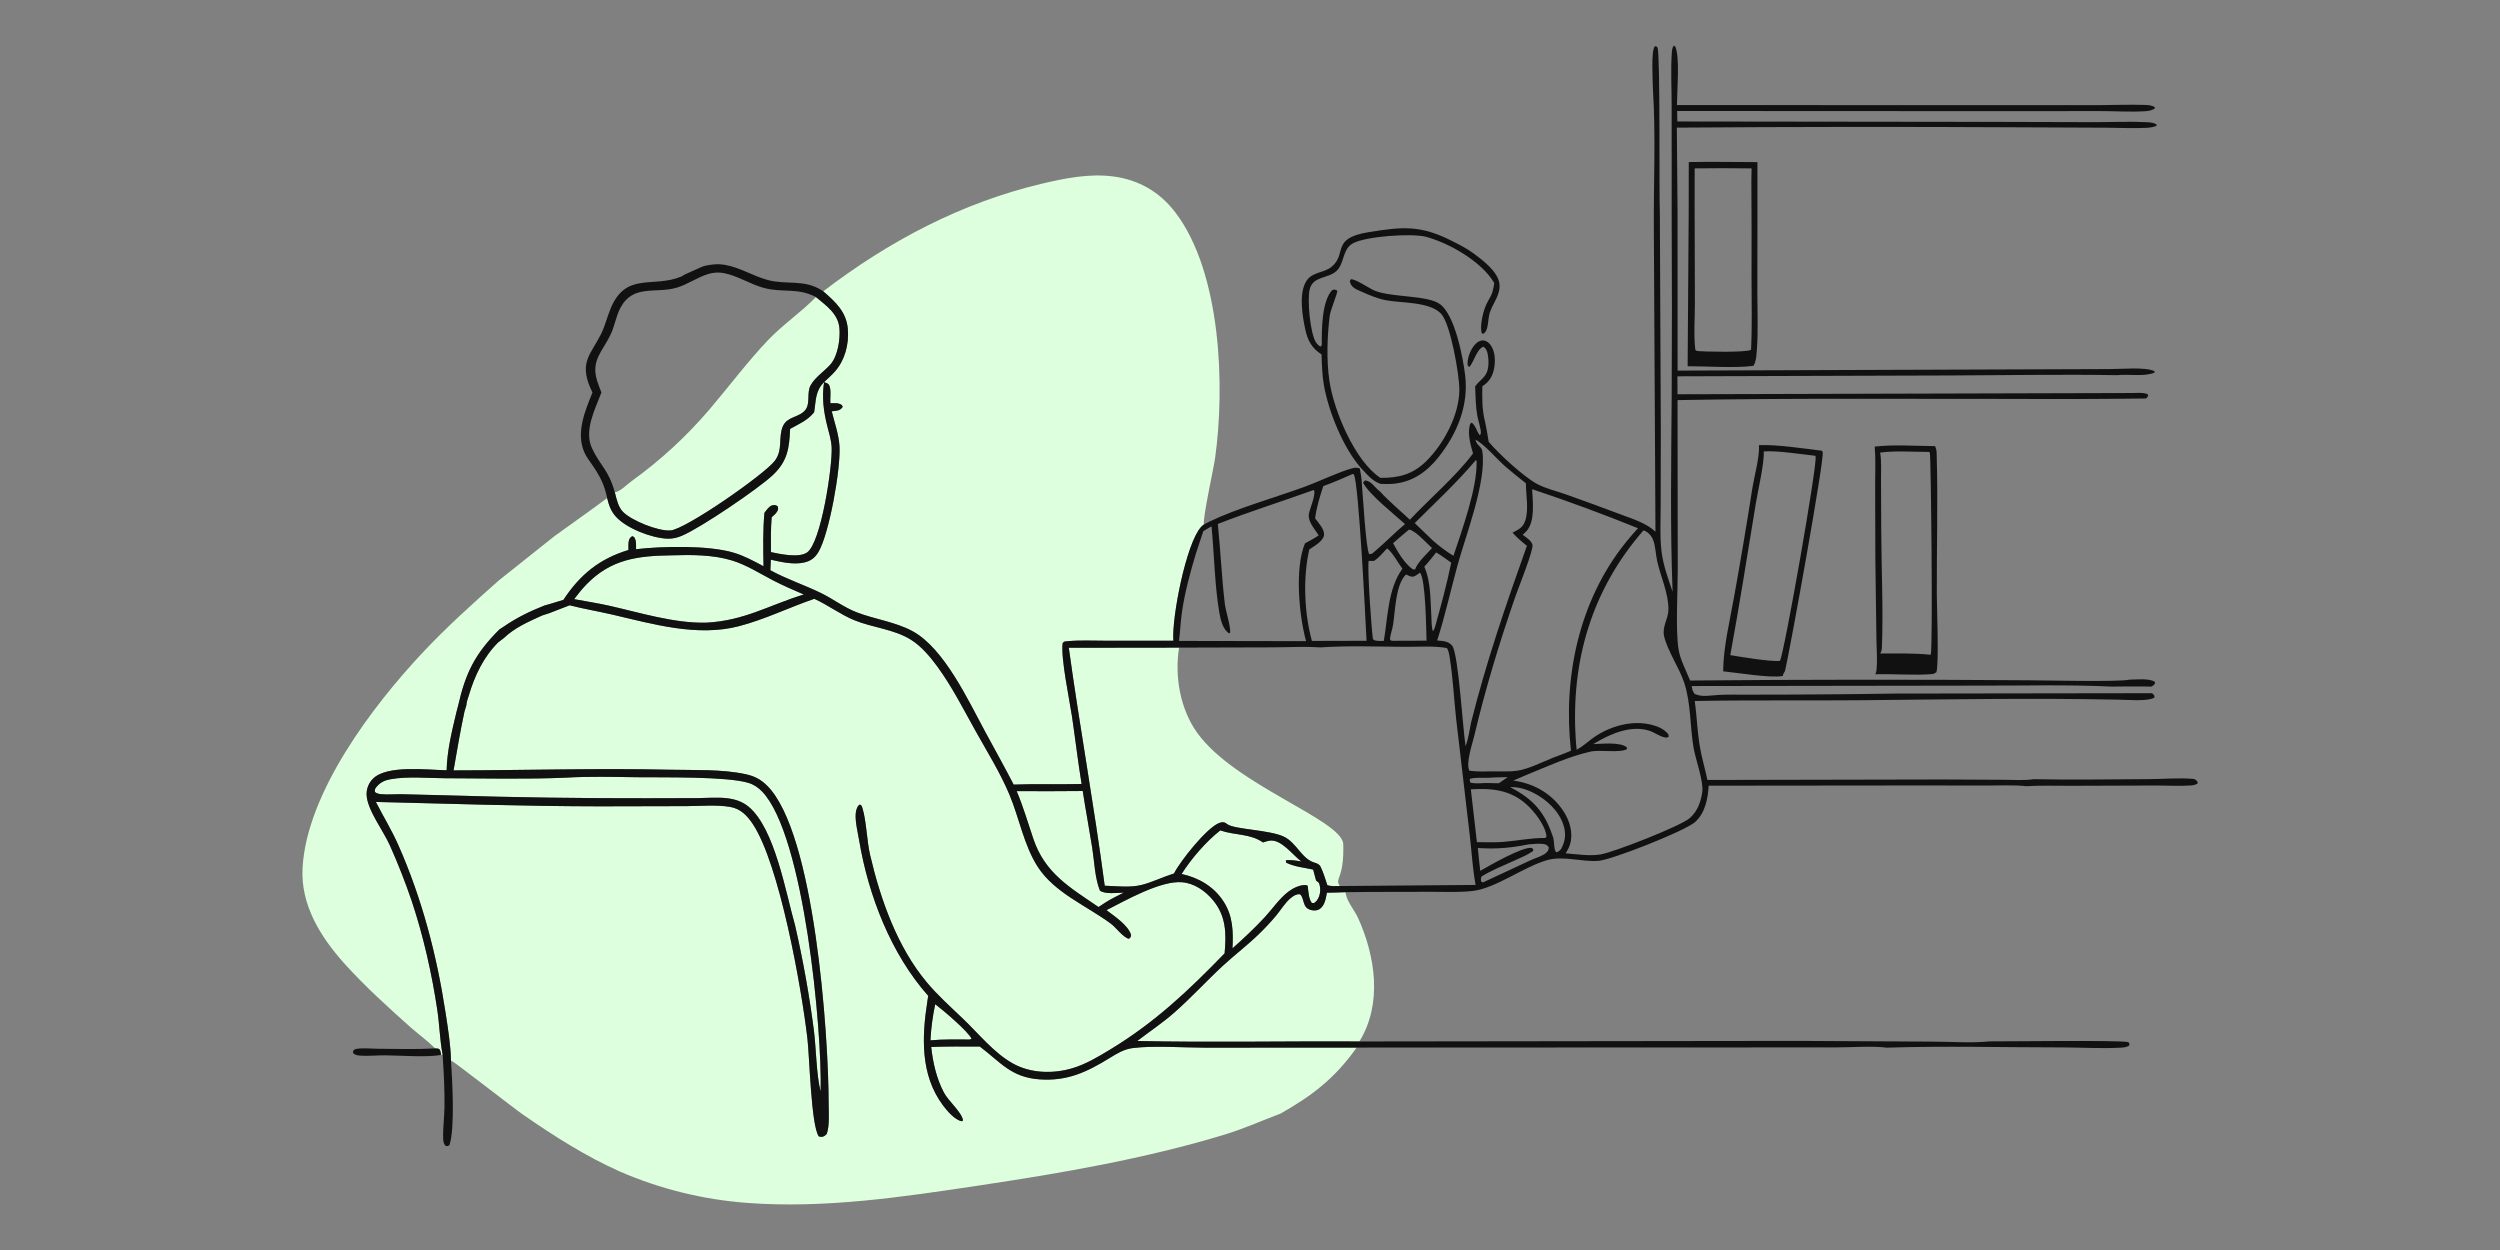<?xml version="1.0" encoding="UTF-8" standalone="no"?>
<!DOCTYPE svg PUBLIC "-//W3C//DTD SVG 1.1//EN" "http://www.w3.org/Graphics/SVG/1.1/DTD/svg11.dtd">
<svg width="100%" height="100%" viewBox="0 0 960 480" version="1.1" xmlns="http://www.w3.org/2000/svg" xmlns:xlink="http://www.w3.org/1999/xlink" xml:space="preserve" xmlns:serif="http://www.serif.com/" style="fill-rule:evenodd;clip-rule:evenodd;stroke-linejoin:round;stroke-miterlimit:2;">
    <rect x="0" y="0" width="960" height="480" fill="#808080" stroke="none"/>
    <g transform="matrix(0.383,0,0,0.383,86.963,-55.82)">
        <path d="M599.171,528.853C602.884,525.373 606.805,521.887 610.162,518.067C620.176,506.672 624.186,490.795 623.011,475.859C621.653,458.593 610.697,448.451 598.327,437.82C664.114,387.492 737.045,348.942 817.951,329.809C840.797,324.406 865.207,319.602 888.751,322.613C914.65,325.925 935.753,338.196 951.485,358.89C997.37,419.246 1001.3,533.341 991.152,605.428C989.791,615.101 978.618,665.658 980.002,671.593C978.988,672.344 978.011,673.141 977.159,674.078C962.179,690.528 947.667,764.775 949.379,788.132L881.135,788.139C868.843,788.148 856.004,787.483 843.784,788.583C841.769,788.765 839.838,788.59 838.494,790.175L839.754,790.307L838.397,790.425C836.312,805.452 845.264,847.376 847.799,864.502C851.114,886.906 853.713,909.433 857.374,931.782C834.671,932.359 811.973,931.491 789.259,932.391C779.972,914.484 770.2,896.897 760.586,879.17C743.761,848.146 719.516,795.564 687.669,778.458C670.37,769.166 649.931,766.656 631.691,759.587C619.056,754.691 608.25,746.271 596.114,740.354C579.365,732.189 561.768,726.45 545.328,717.492L545.782,706.886C556.145,709.274 568.62,712.102 579.2,709.708C585.749,708.225 590.02,705.032 593.46,699.284C604.279,681.204 615.991,615.81 614.618,593.05C613.913,581.354 609.659,569.505 606.833,558.137C608.374,557.971 609.912,557.776 611.446,557.553C614.584,557.071 615.958,556.281 617.85,553.722L617.009,551.87C613.404,549.413 609.718,549.952 605.545,550.069C604.953,544.679 606.601,537.015 604.346,532.119C603.348,529.95 601.246,529.69 599.171,528.853ZM277.974,773.996L273.596,776.881C249.013,801.391 239.65,820.597 232.109,853.936L230.721,859.15C226.209,877.99 221.104,898.602 220.74,918.035C201.413,917.653 161.059,912.542 147.056,926.336C142.653,930.619 140.27,936.577 140.504,942.715C141.129,957.834 157.52,978.933 163.887,993.452C172.013,1011.64 179.3,1030.2 185.724,1049.06C197.486,1084.37 205.921,1121.83 211.441,1158.67C213.621,1173.22 213.94,1188.82 216.721,1203.11L215.146,1203.35C214.899,1201.45 214.805,1199.68 213.688,1198.05C212.809,1196.77 210.781,1197.03 209.317,1196.88C201.7,1189.31 192.552,1182.81 184.507,1175.64C161.945,1155.53 138.889,1134.71 118.659,1112.25C94.447,1085.37 74.133,1053.19 76.302,1015.6C80.641,940.402 146.53,853.529 196.394,800.382C220.615,774.566 246.548,751.217 272.987,727.749L328.944,683.234C346.516,670.518 364.29,658.067 381.682,645.111C383.503,652.431 385.338,658.053 390.455,663.748C401.067,675.561 426.333,685.236 442.027,685.808C447.282,686 451.898,684.9 456.711,682.853C475.919,674.681 532.637,636.111 547.391,622.416C562.485,608.405 564.253,595.403 565.125,575.744C574.334,570.597 582.326,567.476 589.168,559.137C591.142,547.442 590.117,537.931 599.171,528.853C596.857,543.908 598.683,558.44 602.432,573.106C604.193,579.995 606.371,586.939 606.759,594.073C607.767,612.635 596.191,690.46 581.954,699.773C573.516,705.292 555.401,701.276 545.912,699.327C545.861,687.643 545.638,675.961 546.628,664.308C549.435,661.806 552.106,659.915 553.122,656.138L552.69,653.358C550.448,651.967 549.594,651.814 546.972,652.502C543.94,653.297 541.232,657.56 539.362,659.922C537.769,677.737 538.157,695.608 538.468,713.472C528.783,708.309 519.202,703.054 508.63,699.895C483.187,692.292 437.029,693.34 410.624,696.379C410.643,692.285 411.136,687.903 408.797,684.338L406.95,683.25C404.932,684.523 404.034,685.498 403.433,687.896C402.747,690.638 403.092,694.34 403.033,697.181C373.986,705.953 354.428,721.927 337.8,747.192L323.786,751.447L323.786,751.427L318.763,752.875C304.246,758.554 290.872,765.13 277.974,773.996C277.978,773.012 277.984,772.026 277.992,771.04L277.986,771.061L277.975,771.023L277.974,773.996ZM323.53,760.573L323.53,760.563L344.006,752.621C358.304,756.24 373,758.713 387.386,762.062C428.12,771.545 472.177,784.427 513.931,773.53C539.812,766.775 564.088,754.782 589.339,746.121C603.136,752.305 615.268,761.694 629.317,767.493C647.78,775.114 669.081,776.422 686.226,787.129C696.615,793.616 705.302,803.938 712.494,813.712C727.468,834.065 739.141,857.325 751.481,879.357C762.951,899.836 775.677,920.358 784.827,941.984C794.829,965.623 799.423,993.045 813.325,1014.7C830.191,1040.97 862.483,1053.78 886.792,1071.9C891.675,1075.53 899.199,1085.76 904.67,1086.98C906.687,1085.53 906.533,1085.6 907,1083.14C903.951,1073.24 890.344,1064.43 882.316,1058.27C901.443,1048.53 936.856,1028.35 958.324,1030.3C970.655,1031.43 981.527,1039.1 989.237,1048.42C1002.37,1064.31 1002.57,1082.15 1000.73,1101.62C964.457,1139.02 930.974,1170.73 886.302,1197.84C874.003,1205.3 861.579,1212.83 847.665,1216.9C828.344,1222.55 806.131,1221.91 788.291,1211.91C769.567,1201.41 754.394,1182.46 738.905,1167.59C726.342,1155.54 713.263,1143.92 702.075,1130.53C672.474,1095.11 655.727,1047.48 645.359,1003.12C641.929,988.452 641.64,968.445 637.517,955.586C636.915,953.711 636.739,953.306 635.07,952.37C634.791,952.543 634.485,952.679 634.232,952.89C631.979,954.769 631.07,958.872 630.874,961.687C630.305,969.838 633.003,980.435 634.378,988.591C643.629,1043.46 666.256,1102.25 703.571,1144.17C703.343,1145.98 703.041,1147.77 702.759,1149.57C697.197,1185.06 695.542,1223.25 718.263,1253.82C722.38,1259.36 730.351,1268.86 737.495,1269.94L738.402,1269.02C737.603,1261.24 723.924,1249.88 719.351,1241.22C711.842,1227 708.334,1211.31 706.571,1195.45C722.818,1194.78 739.092,1194.99 755.35,1195.03C776.255,1210.83 786.618,1225.89 815.191,1227.92C842.763,1229.88 862.318,1220.8 885.16,1206.71C892.611,1202.12 899.742,1197.68 908.581,1196.55C929.19,1193.89 959.198,1196.13 981.025,1196.14L1133.14,1196.05C1111.47,1226.66 1089.16,1243.88 1056.93,1262.19C1037.84,1269.42 1019.71,1277.57 1000.09,1283.51C920.341,1307.66 837.069,1321.95 754.764,1334.3C677.945,1345.82 599.771,1357.69 521.877,1351.77C478.034,1348.5 435.045,1337.92 394.693,1320.46C360.39,1305.23 328.279,1284.7 297.475,1263.39C287.991,1256.83 228.374,1210.32 226.128,1209.59C225.794,1209.48 225.453,1209.39 225.116,1209.29C224.782,1193.38 222.117,1177.16 219.718,1161.45C210.849,1103.33 196.066,1046.63 172.198,992.784C165.691,978.103 157.106,964.096 149.801,949.774C224.504,951.62 299.462,954.099 374.177,954.183L460.893,953.979C475.018,953.94 491.2,952.38 505.043,954.768C515.325,956.541 521.924,963.309 527.501,971.615C554.513,1011.84 576.537,1136.15 582.466,1186.97C584.576,1205.06 586.159,1273.9 593.797,1284.99C594.666,1285.31 595.078,1285.52 596.08,1285.57C598.691,1285.7 600.119,1284.34 601.835,1282.67C604.843,1274.33 603.756,1260.75 603.744,1251.71C603.655,1182.68 589.626,980.236 541.959,933.37C535.47,926.99 529.229,923.834 520.39,921.932C496.681,916.827 469.452,918.039 445.234,917.485C372.755,915.828 300.182,918.067 227.68,918.138C231.169,898.403 234.381,878.734 238.627,859.139L240.508,852.929C240.598,849.673 242.177,845.731 243.11,842.587C248.885,823.109 257.916,804.161 272.487,789.738C272.49,789.746 272.492,789.755 272.495,789.763L272.496,789.76L278.012,785.542L278.012,785.531C289.07,774.973 302.703,769.108 316.427,762.864L316.478,762.861L316.495,762.829L323.53,760.573ZM710.581,1152.57C718.344,1158.39 743.573,1179.73 747.068,1187.24L745.25,1187.97C732.131,1187.91 718.88,1187.62 705.806,1188.79C706.444,1176.61 708.041,1164.5 710.581,1152.57ZM792.262,938.931C814.346,939.07 836.43,939.033 858.513,938.822C861.415,957.88 865.024,976.829 868.025,995.873C870.181,1009.56 870.615,1025.83 875.715,1038.64C880.633,1042.54 893.482,1040.86 899.66,1040.72L890.118,1045.54C884.562,1048.35 879.481,1051.67 874.315,1055.13C845.964,1035.72 820.765,1021.53 809.052,986.96C803.598,970.863 798.888,954.61 792.262,938.931ZM957.642,1022.02C967.249,1006.7 982.179,989.493 996.404,978.311C1010.8,983.366 1026.44,981.354 1039.22,990.401C1041.35,989.719 1043.63,988.909 1045.84,988.585C1057.5,986.876 1068.66,1002.68 1077.71,1009.48C1072.26,1008.51 1067.37,1007.8 1061.82,1008.23L1062.17,1008.26L1062.41,1010.67C1070.94,1014.82 1080.34,1015.58 1089.51,1017.58L1092.5,1028.73C1095.03,1030.4 1095.44,1030.42 1096.11,1033.5C1097.25,1038.71 1096.45,1043.96 1093.42,1048.37C1092.53,1049.67 1091.61,1050.34 1090.31,1051.18L1088.21,1051.04C1085.02,1047.28 1084.64,1038.79 1084.08,1033.84C1083.2,1033.44 1082.48,1033.09 1081.49,1033.09C1075.68,1033.12 1069.37,1036.2 1064.85,1039.62C1055.53,1046.66 1048.71,1057.06 1040.78,1065.61C1030.67,1076.5 1019.73,1086.7 1008.64,1096.57C1009.46,1079.71 1009.2,1064.37 999.713,1049.64C990.041,1034.62 974.817,1025.73 957.642,1022.02ZM339.908,925.445C363.675,924.022 388.006,924.701 411.818,925C437.573,925.322 501.634,924.071 523.26,930.64C528.811,932.326 533.251,935.378 537.228,939.538C579.151,983.38 597.331,1178.62 595.738,1240.18C591.507,1224.45 591.158,1196.34 588.973,1179C584.386,1143.5 578.07,1108.25 570.048,1073.36C560.742,1040.88 549.869,976.445 523.495,954.554C517.297,949.409 510.012,947.05 502.094,946.087C492.498,944.919 482.287,945.845 472.629,945.938C455.895,946.069 439.16,946.115 422.426,946.076C356.021,946.201 289.618,945.253 223.243,943.232L175.469,942.034C168.749,941.924 161.576,942.674 154.926,941.971C152.453,941.709 150.824,941.375 148.851,939.839C148.6,937.364 148.785,936.656 150.398,934.72C154.293,930.044 158.623,928.059 164.494,927.003C181.544,923.934 201.656,925.953 219.043,926.011C259.262,926.144 299.717,927.121 339.908,925.445ZM446.134,702.526C465.94,701.897 487.758,701.832 506.838,707.678C521.597,712.199 534.649,720.693 548.257,727.754C558.22,732.923 568.558,737.329 578.85,741.791C543.949,752.467 519.225,768.136 480.961,770.037C449.029,770.826 414.846,760.049 383.737,753.047C372.116,750.431 360.28,748.667 348.571,746.459C352.517,741.218 356.566,736.128 361.162,731.434C385.886,706.176 412.665,703.007 446.134,702.526ZM1103.31,1040.77C1109.54,1040.75 1115.78,1040.46 1122.01,1040.26C1122.07,1040.74 1122.12,1041.22 1122.2,1041.7C1123.57,1049.95 1131.1,1058.43 1134.61,1066.22C1151.97,1104.66 1159.12,1152.22 1135.87,1189.93C1061.66,1189.46 987.367,1191.1 913.182,1189.44C925.361,1180.04 938.092,1171.65 949.714,1161.49C966.958,1146.41 982.312,1129.45 999.123,1113.93C1010.86,1103.1 1023.65,1093.43 1035.1,1082.28C1041.26,1076.28 1047.26,1069.97 1052.72,1063.34C1057.21,1057.88 1061.49,1050.76 1066.9,1046.26C1069.67,1043.97 1072.69,1041.98 1076.38,1042.33C1079.21,1044.67 1079.52,1050.11 1081.21,1053.45C1082.55,1056.09 1084.55,1057.4 1087.39,1058.14C1090.35,1058.9 1093.59,1058.85 1096.18,1057.04C1101.3,1053.47 1102.22,1046.42 1103.31,1040.77ZM844.525,795.197L955.123,795.053C950.448,823.829 956.204,856.609 973.25,880.429C1010.63,932.658 1116.97,967.232 1119.72,991.601C1120.83,1027.89 1110.52,1026.14 1116.3,1034.08C1112.13,1034.13 1107.66,1034.61 1103.7,1033.15C1101.68,1027.04 1099.79,1020.34 1096.88,1014.6C1095.66,1012.2 1093.19,1011.3 1090.74,1010.58C1078.03,1006.85 1072.89,990.702 1060.31,984.654C1045.84,977.703 1011.43,977.485 1003.63,972.21C1003.29,971.98 1001.95,970.978 1001.54,970.767C999.612,969.779 997.699,970.068 995.747,970.722C983.327,974.886 955.905,1009.55 950.047,1021.47C939.214,1024.84 928.751,1030.08 917.836,1032.91C906.251,1035.91 892.451,1034.17 880.533,1033.77C870.043,954.071 855.508,874.851 844.525,795.197ZM591.028,443.563C601.419,452.287 613.404,460.302 614.596,475.063C615.472,485.902 612.928,502.753 605.574,511.102C599.417,518.09 590.049,523.986 585.608,532.192C581.596,539.606 585.624,550.127 580.433,556.727C574.391,564.409 562.358,563.13 557.965,572.933C552.941,584.143 558.228,596.327 549.904,607.586C539.936,621.066 460.114,676.727 444.968,677.605C432.432,678.332 406.457,667.777 397.706,659.11C392.689,654.141 391.085,645.993 389.374,639.343C394.331,638.981 401.671,631.395 405.876,628.36C435.426,607.028 460.842,583.687 484.533,555.931C504.034,533.084 522.012,508.825 542.713,487.04C557.737,471.231 575.953,459.044 591.028,443.563Z" style="fill:rgb(221,255,221);"/>
    </g>
    <g transform="matrix(0.383,0,0,0.383,86.963,-55.82)">
        <path d="M599.171,528.853C590.117,537.931 591.142,547.442 589.168,559.137C582.326,567.476 574.334,570.597 565.125,575.744C564.253,595.403 562.485,608.405 547.391,622.416C532.637,636.111 475.919,674.682 456.711,682.853C451.898,684.9 447.282,686 442.027,685.808C426.333,685.235 401.068,675.56 390.455,663.748C385.338,658.053 383.503,652.431 381.682,645.111C378.831,631.35 374.255,622.696 366.312,611.268C363.516,607.245 360.491,603.267 358.583,598.724C350.296,578.995 359.616,557.654 366.961,539.251C366.018,537.351 365.135,535.423 364.312,533.468C353.958,508.312 365.691,500.458 375.612,480.538C379.606,472.519 381.712,463.404 385.147,455.108C400.587,417.817 427.707,434.858 456.035,422.997L459.93,420.766L474.947,414.033L478.735,412.461C486.191,410.794 492.448,410.005 500.032,411.337C514.849,413.94 528.081,422.514 542.577,426.443C561.534,431.581 578.952,425.493 596.715,436.744C597.261,437.09 597.797,437.45 598.327,437.82C610.697,448.451 621.653,458.593 623.011,475.859C624.186,490.795 620.176,506.672 610.162,518.067C606.805,521.887 602.884,525.373 599.171,528.853ZM599.171,528.853C601.246,529.69 603.348,529.95 604.346,532.119C606.6,537.015 604.953,544.679 605.545,550.069C609.718,549.952 613.404,549.413 617.009,551.87L617.85,553.722C615.958,556.281 614.586,557.083 611.446,557.553C609.913,557.782 608.374,557.971 606.833,558.137C609.659,569.505 613.913,581.354 614.618,593.05C615.99,615.81 604.279,681.204 593.46,699.284C590.02,705.032 585.749,708.226 579.2,709.708C568.62,712.103 556.145,709.274 545.782,706.886L545.328,717.492C561.768,726.45 579.365,732.189 596.114,740.354C608.25,746.271 619.056,754.691 631.691,759.587C649.931,766.656 670.37,769.166 687.669,778.458C719.516,795.564 743.761,848.146 760.586,879.17C770.2,896.897 779.972,914.484 789.259,932.391C811.973,931.491 834.671,932.359 857.374,931.782C853.713,909.433 851.115,886.906 847.799,864.502C845.264,847.376 836.312,805.452 838.397,790.425L839.754,790.307L838.494,790.175C839.838,788.59 841.769,788.765 843.784,788.583C856.004,787.481 868.843,788.148 881.135,788.139L949.379,788.132C947.667,764.775 962.185,690.534 977.159,674.078C978.011,673.141 978.988,672.344 980.002,671.593C981.814,670.584 983.654,669.627 985.52,668.722C1012.84,655.465 1050.94,644.743 1080.51,633.964C1094.72,628.785 1115.53,618.812 1128.75,615.224C1131.59,614.453 1133.55,614.487 1136.33,615.45C1137.16,620.436 1138.19,625.443 1138.33,630.507C1139.27,641.216 1142.47,696.338 1145.68,701.274C1148.41,701.508 1149.19,700.33 1151.21,698.64C1161.65,689.887 1171.1,679.947 1181.65,671.182C1170.52,661.081 1146.33,642.2 1139.55,629.744L1141.38,627.488C1147.99,627.67 1151.37,634.888 1156.41,638.352C1165.52,648.362 1176.6,657.504 1186.5,666.82C1206.41,645.683 1232.92,623.04 1249.82,600.401C1247.5,592.263 1244.47,581.933 1246.29,573.426C1246.73,571.36 1246.71,570.553 1248.47,569.439C1252.7,572.629 1253.32,578.274 1256.57,582.102C1256.92,581.571 1257.55,581.141 1257.62,580.509C1258.11,576.217 1254.9,567.144 1254.08,562.503C1252.39,552.899 1252.36,542.814 1251.92,533.084C1254.98,528.844 1259.55,525.762 1262.38,521.454C1266.02,515.91 1265.71,506.907 1264.5,500.636C1263.91,497.571 1262.9,495.145 1260.34,493.312C1253.41,495.638 1251.02,508.344 1246.09,513.696L1244.51,512.324C1244.4,511.077 1244.29,509.892 1244.38,508.639C1244.88,502.164 1248.47,493.746 1253.48,489.532C1255.46,487.868 1258.13,486.712 1260.76,487.118C1263.51,487.542 1265.86,489.521 1267.45,491.705C1272.1,498.104 1272.41,507.94 1270.89,515.466C1269.28,523.409 1265.96,528.606 1259.15,533.037C1258.95,545.541 1258.78,556.6 1261.94,568.828C1263.35,575.417 1264.42,582.055 1265.51,588.701C1275.51,600.619 1300.5,623.674 1313.91,630.891C1322.76,635.654 1333.62,638.128 1343.13,641.493C1361.99,648.196 1380.79,655.07 1399.52,662.114C1410.93,666.402 1423.65,670.367 1432.73,678.779L1431.11,377.235C1430.72,330.267 1433.18,281.56 1430.16,234.842C1430.15,227.602 1428,196.668 1432.13,192.133C1433.61,192.36 1433.82,192.022 1434.72,193.4C1437.7,197.97 1436.23,341.65 1437.13,359.451L1438.09,577.385L1437.95,653.063C1437.92,667.82 1437.05,683.307 1438.73,697.961C1440.32,711.911 1445.38,725.767 1449.9,738.996C1447.38,674.074 1448.56,608.543 1448.98,543.569C1449.31,483.515 1449.31,423.46 1448.98,363.406L1448.95,251.6C1448.97,234.418 1447.98,216.591 1449.07,199.49C1449.25,196.741 1449.36,193.643 1451.16,191.44L1452.7,192.583C1457.31,203.561 1454.37,236.9 1454.25,251.11L1784.99,251.13L1876.5,251.168C1892.11,251.12 1907.95,250.425 1923.54,250.94C1926.85,251.049 1930.62,251.31 1933.38,253.26L1933.11,254.773C1930.05,256.466 1927.05,257.053 1923.59,257.268C1908.76,258.19 1893.22,257.104 1878.3,257.113L1776.25,257.183L1454.49,257.027L1454.65,267.547L1780.61,267.956L1874.49,268.22C1891.31,268.214 1908.39,267.394 1925.16,268.249C1928.67,268.427 1932.84,268.605 1935.49,271.004L1934.69,272.084C1931.19,273.482 1927.56,273.81 1923.84,273.969C1910.51,274.538 1896.93,273.848 1883.58,273.76L1802.88,273.412C1686.64,272.759 1570.4,272.858 1454.17,273.71L1454.88,359.815L1454.92,517.32L1889.02,515.765C1899.84,515.857 1923.81,513.434 1932.98,517.886L1933.28,519.261C1922.94,523.758 1907.06,520.567 1895.74,521.894C1840.05,520.976 1784.2,522.013 1728.5,522.188L1454.75,523.044L1454.84,541.032L1908.8,539.789C1913.89,539.927 1921.61,538.906 1926.18,540.933L1926.69,542.734L1924.74,545.264C1880.9,545.821 1837.05,545.967 1793.21,545.7C1680.49,545.796 1567.56,544.835 1454.87,546.889L1455.07,716.967C1455.08,738.012 1452.82,776.924 1455.78,796.269C1457.43,807.047 1463.42,817.966 1467.46,828.056C1580.37,827.031 1693.3,826.946 1806.21,827.801C1820.36,827.792 1898.74,829.65 1907.8,827.174C1914.71,827.136 1927.24,825.607 1933.15,829.184L1933.74,830.857C1932.46,832.367 1931.71,833.376 1929.83,834.158C1916.52,833.791 1903.18,834.042 1889.86,834.13C1845.26,831.977 1799.9,833.308 1755.22,833.152L1469.02,833.58C1469.75,836.974 1469.79,839.037 1472.24,841.683C1474.96,842.637 1477.55,843.309 1480.45,843.422C1485.79,843.63 1491.38,842.685 1496.75,842.439C1505.26,842.048 1513.85,842.232 1522.37,842.216C1572.75,842.25 1623.13,841.884 1673.51,841.117L1930.56,840.746C1932.5,842.413 1932.86,842.305 1933.13,844.963C1926.92,849.459 1903.97,847.204 1895.78,847.208C1809.65,845.463 1723.14,847.02 1637,847.822C1582.05,848.334 1527.06,847.51 1472.12,848.582C1474.19,863.081 1474.6,877.814 1476.87,892.255C1478.75,904.244 1482.39,915.868 1484.78,927.742L1720.8,927.248L1782.24,927.565C1791.54,927.585 1802.65,928.434 1811.78,926.967C1850.46,927.836 1889.27,926.983 1927.96,926.899C1942.19,926.868 1957.7,925.392 1971.73,926.667C1973.4,926.819 1974.27,927.43 1975.37,928.602C1975.69,928.948 1976,929.308 1976.31,929.66L1976.18,931.357C1973.69,932.811 1971.36,933.141 1968.54,933.319C1957.13,934.034 1945.25,933.268 1933.79,933.302L1848.85,933.604C1834.23,933.663 1819.28,933.087 1804.71,933.987C1791.46,932.603 1777.74,933.362 1764.41,933.339L1694.95,933.259L1486.06,933.481C1485.33,946.485 1482.58,961.111 1472.17,970.144C1461.89,979.065 1388.96,1007.87 1375.43,1008.85C1358.72,1010.06 1340.2,1003.48 1324.02,1008.14C1301.06,1014.74 1272.47,1036.22 1250.09,1038.96C1236.16,1040.67 1221.07,1039.81 1207.01,1039.88C1178.68,1040.03 1150.33,1039.83 1122.01,1040.26C1115.78,1040.46 1109.54,1040.75 1103.31,1040.77C1102.22,1046.42 1101.3,1053.47 1096.18,1057.04C1093.59,1058.85 1090.35,1058.9 1087.39,1058.14C1084.55,1057.4 1082.55,1056.09 1081.21,1053.45C1079.52,1050.11 1079.21,1044.67 1076.38,1042.33C1072.69,1041.98 1069.67,1043.97 1066.9,1046.26C1061.48,1050.75 1057.21,1057.88 1052.72,1063.34C1047.26,1069.97 1041.26,1076.28 1035.1,1082.28C1023.65,1093.43 1010.86,1103.1 999.123,1113.93C982.31,1129.45 966.959,1146.41 949.714,1161.49C938.093,1171.65 925.361,1180.04 913.182,1189.44C987.367,1191.1 1061.66,1189.46 1135.87,1189.93L1575.58,1189.36L1709.88,1190.08C1728.7,1190.1 1749.19,1191.73 1767.82,1189.85C1783.19,1189.93 1900.7,1188.45 1906.76,1190.62L1907.97,1192.15L1907.58,1194.14C1905.11,1195.59 1902.8,1195.92 1900,1196.09C1880.3,1197.28 1859.62,1195.9 1839.8,1195.89C1781.6,1195.87 1722.9,1194.29 1664.74,1196.14C1651.17,1194.27 1627.56,1195.89 1613.05,1195.89L1499.83,1195.92L1133.14,1196.05L981.025,1196.14C959.198,1196.13 929.192,1193.9 908.581,1196.55C899.743,1197.68 892.61,1202.12 885.16,1206.71C862.314,1220.79 842.763,1229.88 815.191,1227.92C786.618,1225.89 776.255,1210.83 755.35,1195.03C739.092,1194.99 722.818,1194.78 706.571,1195.45C708.334,1211.31 711.842,1227 719.351,1241.22C723.924,1249.88 737.603,1261.24 738.402,1269.02L737.495,1269.94C730.351,1268.86 722.38,1259.36 718.263,1253.82C695.543,1223.25 697.198,1185.06 702.759,1149.57C703.041,1147.77 703.343,1145.98 703.571,1144.17C666.256,1102.25 643.629,1043.46 634.378,988.591C633.003,980.435 630.306,969.838 630.874,961.687C631.07,958.872 631.979,954.769 634.232,952.89C634.485,952.679 634.791,952.543 635.07,952.37C636.739,953.306 636.915,953.711 637.517,955.586C641.643,968.444 641.93,988.452 645.359,1003.12C655.729,1047.48 672.476,1095.11 702.075,1130.53C713.264,1143.92 726.345,1155.54 738.905,1167.59C754.397,1182.46 769.566,1201.41 788.291,1211.91C806.13,1221.91 828.344,1222.55 847.665,1216.9C861.579,1212.83 874.004,1205.3 886.302,1197.84C930.977,1170.74 964.457,1139.02 1000.73,1101.62C1002.57,1082.15 1002.37,1064.31 989.237,1048.42C981.529,1039.1 970.655,1031.42 958.324,1030.3C936.857,1028.34 901.443,1048.53 882.316,1058.27C890.344,1064.43 903.951,1073.24 907,1083.14C906.533,1085.6 906.687,1085.53 904.67,1086.98C899.199,1085.76 891.673,1075.53 886.792,1071.9C862.471,1053.8 830.191,1040.97 813.325,1014.7C799.423,993.045 794.829,965.623 784.827,941.984C775.677,920.358 762.951,899.836 751.481,879.357C739.141,857.325 727.469,834.064 712.494,813.712C705.302,803.938 696.615,793.616 686.226,787.129C669.081,776.423 647.78,775.114 629.317,767.493C615.268,761.694 603.136,752.305 589.339,746.121C564.088,754.782 539.812,766.775 513.931,773.53C472.177,784.427 428.12,771.545 387.386,762.062C373,758.713 358.304,756.24 344.006,752.621L323.53,760.563L323.53,760.573L316.495,762.829L316.478,762.861L316.427,762.864C302.703,769.108 289.07,774.973 278.012,785.531L278.012,785.542L272.496,789.762L272.487,789.738C257.916,804.161 248.885,823.109 243.11,842.587C242.177,845.731 240.598,849.673 240.508,852.929L238.627,859.139C234.381,878.734 231.169,898.403 227.68,918.138C300.182,918.067 372.755,915.828 445.234,917.485C469.452,918.039 496.681,916.829 520.39,921.932C529.229,923.835 535.47,926.99 541.959,933.37C589.626,980.236 603.654,1182.68 603.744,1251.71C603.756,1260.75 604.843,1274.33 601.835,1282.67C600.119,1284.34 598.691,1285.7 596.08,1285.57C595.078,1285.52 594.666,1285.31 593.797,1284.99C586.159,1273.9 584.576,1205.06 582.466,1186.97C576.538,1136.15 554.512,1011.84 527.501,971.615C521.924,963.309 515.325,956.541 505.043,954.768C491.2,952.38 475.018,953.94 460.893,953.979L374.177,954.183C299.462,954.099 224.504,951.62 149.801,949.774C157.106,964.096 165.691,978.103 172.198,992.784C196.065,1046.63 210.846,1103.33 219.718,1161.45C222.116,1177.16 224.782,1193.38 225.116,1209.29C226.382,1228.29 229.246,1277.15 223.581,1293.79C221.787,1295.08 221.903,1294.97 219.698,1294.66C217.818,1292.56 217.452,1290.66 217.317,1287.85C216.821,1277.59 218.416,1266.54 218.583,1256.17C218.868,1238.45 217.856,1220.79 216.721,1203.11C213.94,1188.82 213.621,1173.22 211.441,1158.67C205.921,1121.83 197.486,1084.37 185.724,1049.06C179.3,1030.2 172.013,1011.64 163.887,993.452C157.52,978.933 141.105,957.835 140.504,942.715C140.26,936.577 142.653,930.619 147.056,926.336C161.059,912.542 201.413,917.653 220.74,918.035C221.104,898.602 226.209,877.99 230.721,859.15L232.109,853.936C239.65,820.597 249.013,801.391 273.596,776.881L277.974,773.996C290.872,765.13 304.246,758.554 318.763,752.875L323.786,751.427L323.786,751.447L337.8,747.192C354.428,721.927 373.986,705.953 403.033,697.181C403.092,694.34 402.747,690.638 403.433,687.896C404.034,685.498 404.932,684.523 406.95,683.25L408.797,684.338C411.136,687.903 410.643,692.285 410.624,696.379C437.029,693.34 483.187,692.292 508.63,699.895C519.202,703.054 528.783,708.309 538.468,713.472C538.157,695.608 537.769,677.737 539.362,659.922C541.232,657.56 543.94,653.297 546.972,652.502C549.594,651.814 550.448,651.967 552.69,653.358L553.122,656.138C552.106,659.915 549.435,661.806 546.628,664.308C545.638,675.961 545.861,687.643 545.912,699.327C555.401,701.276 573.516,705.292 581.954,699.773C596.191,690.46 607.767,612.635 606.759,594.073C606.371,586.939 604.193,579.995 602.432,573.106C598.683,558.44 596.857,543.908 599.171,528.853ZM591.028,443.563C572.366,433.86 557.795,439.493 538.864,434.437C524.966,430.726 512.359,422.041 498.247,419.482C493.107,418.549 487.899,418.965 482.912,420.484C471.978,423.815 462.429,430.929 451.492,434.153C430.192,440.432 407.544,430.351 394.908,454.535C390.667,462.652 389.322,471.94 385.563,480.227C377.625,497.724 365.086,506.523 371.594,527.492C372.829,531.472 374.432,535.396 375.944,539.279C369.687,555.801 358.192,577.379 366.493,595.181C374.564,612.49 383.237,616.932 389.374,639.343C391.085,645.993 392.689,654.141 397.706,659.11C406.457,667.777 432.432,678.332 444.968,677.605C460.114,676.727 539.936,621.066 549.904,607.586C558.228,596.327 552.941,584.143 557.965,572.933C562.358,563.13 574.391,564.409 580.433,556.727C585.624,550.127 581.596,539.606 585.608,532.192C590.049,523.986 599.417,518.09 605.574,511.102C612.928,502.753 615.472,485.902 614.596,475.063C613.404,460.302 601.419,452.287 591.028,443.563ZM1185.59,676.737C1180.28,681.256 1174.83,685.674 1169.66,690.35C1174.19,698.862 1181.46,711.307 1189.64,716.62L1191.72,716.685C1194.04,709.55 1203.6,700.987 1208.7,695.258C1203.7,690.714 1191.57,677.175 1185.59,676.737ZM339.908,925.445C299.717,927.121 259.262,926.144 219.043,926.011C201.656,925.953 181.544,923.934 164.494,927.003C158.623,928.059 154.293,930.044 150.398,934.72C148.785,936.656 148.6,937.364 148.851,939.839C150.824,941.375 152.453,941.709 154.926,941.971C161.576,942.674 168.749,941.924 175.469,942.034L223.243,943.232C289.618,945.253 356.021,946.201 422.426,946.076C439.16,946.115 455.895,946.069 472.629,945.938C482.287,945.845 492.498,944.919 502.094,946.087C510.012,947.05 517.297,949.409 523.495,954.554C549.869,976.445 560.742,1040.88 570.048,1073.36C578.07,1108.25 584.386,1143.5 588.973,1179C591.158,1196.34 591.507,1224.45 595.738,1240.18C597.331,1178.62 579.151,983.38 537.228,939.538C533.251,935.378 528.811,932.326 523.26,930.64C501.634,924.071 437.573,925.322 411.818,925C388.006,924.701 363.675,924.022 339.908,925.445ZM1252.16,586.589C1254.3,593.469 1258.38,593.214 1259.11,598.035C1263.72,628.303 1242.43,682.682 1234.36,712.179C1227.46,737.396 1221.85,762.997 1213.86,787.916C1219.51,788.413 1225.09,788.413 1228.95,793.23C1235.23,801.064 1239.59,877.541 1242.37,893.82C1245.16,886.467 1246.24,878.209 1247.77,870.505C1262.8,810.151 1282.97,751.503 1303.85,692.957C1298.62,688.827 1293.87,684.788 1289.43,679.804C1295.84,676.463 1299.92,674.717 1302.27,667.409C1305.85,656.25 1302.78,641.997 1302.87,630.354C1295.72,624.553 1288.41,618.873 1281.49,612.809C1274.14,606.38 1259.89,589.825 1252.16,586.589ZM1305.45,992.321C1287.68,995.942 1272.74,997.163 1254.65,995.968C1255.35,1003.61 1256.15,1011.23 1257.05,1018.85C1266.22,1013.64 1299.95,994.143 1308.78,995.882L1310.21,997.247L1310.02,999.035C1304.08,1003.12 1297,1005.96 1290.46,1008.95C1279.76,1013.81 1268.45,1018.29 1258.45,1024.46C1257.59,1026.82 1257.5,1027.14 1258.01,1029.59L1259.72,1030.5L1307.33,1008.31C1311.75,1006.2 1317,1004.86 1321.12,1002.29C1322.94,1001.17 1325.01,999.422 1325.54,997.221C1325.8,996.133 1325.74,996.067 1325.71,995.08C1323.88,992.845 1322.86,992.269 1319.9,991.878C1315.33,991.274 1310.03,992.02 1305.45,992.321ZM1129.26,620.936C1119.48,625.213 1109.74,629.537 1099.67,633.107C1096.25,643.787 1092.86,654.289 1091.49,665.47C1094.72,669.829 1101.24,676.704 1100.43,682.366C1099.57,688.417 1090.21,693.462 1085.64,696.662C1079.16,724.775 1080.61,760.59 1088.28,788.344L1143.06,788.205C1142.03,768.471 1135.38,630.874 1130.34,621.411L1129.26,620.936ZM1420.64,677.597C1368.58,737.301 1347.59,809.192 1352.89,887.647C1353.11,890.903 1353.27,894.188 1353.74,897.417L1354.86,896.785C1361.31,893.09 1366.41,887.982 1372.55,883.938C1388.78,873.255 1410.03,867.585 1429.14,872.495C1435.46,874.118 1441.52,876.749 1445.65,881.996L1446.08,884.306C1444.26,885.427 1443.87,885.448 1441.72,884.988C1436.55,883.878 1431.86,880.127 1426.79,878.454C1408.97,872.576 1388.73,880.965 1373.51,889.916C1372.48,890.525 1371.44,891.144 1370.42,891.771C1378.77,891.597 1397.47,889.452 1403.99,895.03L1404.11,896.836C1396.68,900.977 1377.46,897.072 1367.28,899.38C1345.62,904.286 1323.86,914.423 1303.27,922.746L1290.17,928.341C1309.54,931.036 1326.45,939.983 1338.29,955.907C1345.32,965.352 1349.86,976.986 1347.9,988.876C1347.11,993.601 1345.22,997.263 1342.66,1001.28C1353.89,1002.17 1366.48,1004.24 1377.61,1002.42C1390.87,1000.24 1457.48,974.209 1467,966.059C1474.8,959.376 1478.14,949.915 1479.63,939.987C1481.23,929.353 1472.93,907.148 1470.94,895.528C1467.28,874.183 1468.38,850.725 1461.48,830.042C1456.49,815.064 1444.57,797.796 1441.37,783.544C1439.24,774.076 1445.5,766.384 1445.71,757.332C1446.08,741.202 1438,724.185 1434.49,708.497C1433.04,702.007 1432.84,694.468 1430.81,688.234C1430.2,686.316 1429.27,684.514 1428.06,682.904C1426.37,680.64 1423.48,678.123 1420.64,677.597ZM792.262,938.931C798.888,954.61 803.598,970.863 809.052,986.96C820.765,1021.53 845.964,1035.72 874.315,1055.13C879.481,1051.67 884.562,1048.35 890.118,1045.54L899.66,1040.72C893.482,1040.86 880.633,1042.54 875.715,1038.64C870.615,1025.83 870.181,1009.56 868.025,995.873C865.024,976.829 861.415,957.88 858.513,938.822C836.43,939.033 814.346,939.07 792.262,938.931ZM1252.77,606.953C1233.84,629.299 1212.14,649.52 1191.37,670.169L1209.53,687.692C1216.08,693.371 1222.75,698.517 1230.19,703.014C1238.74,677.345 1254.34,634.264 1253.37,608.008L1252.77,606.953ZM446.134,702.526C412.665,703.007 385.886,706.176 361.162,731.434C356.566,736.128 352.517,741.218 348.571,746.459C360.28,748.667 372.116,750.431 383.737,753.047C414.846,760.049 449.029,770.826 480.961,770.037C519.225,768.136 543.949,752.467 578.85,741.791C568.558,737.329 558.22,732.923 548.257,727.754C534.649,720.693 521.597,712.199 506.838,707.678C487.758,701.832 465.94,701.897 446.134,702.526ZM955.123,795.053L844.525,795.197C855.508,874.851 870.043,954.071 880.533,1033.77C892.451,1034.17 906.251,1035.91 917.836,1032.91C928.751,1030.08 939.214,1024.84 950.047,1021.47C955.905,1009.55 983.327,974.885 995.747,970.722C997.699,970.068 999.613,969.777 1001.54,970.767C1001.95,970.978 1003.29,971.98 1003.63,972.21C1011.43,977.486 1045.84,977.701 1060.31,984.654C1072.89,990.7 1078.03,1006.85 1090.74,1010.58C1093.19,1011.3 1095.66,1012.2 1096.88,1014.6C1099.79,1020.34 1101.68,1027.04 1103.7,1033.15C1107.66,1034.61 1112.13,1034.13 1116.3,1034.08L1252.41,1033C1249.35,1016.78 1248.47,999.493 1246.52,983.032L1232.87,866.345C1230.67,846.211 1229.71,825.607 1226.52,805.626C1226.07,802.831 1225.48,797.429 1223.43,795.429C1210.01,793.07 1194.38,794.378 1180.66,794.265C1152.9,794.034 1124.21,793.005 1096.52,794.841C1080.77,793.786 1064.36,794.748 1048.54,794.788L955.123,795.053ZM1286.96,934.941C1310.34,946.898 1322.05,960.411 1330.16,985.515C1331.47,989.588 1330.62,997.371 1333.17,1000.27C1335.6,999.817 1336.56,998.62 1338.17,996.906C1342.36,989.014 1343.23,981.883 1340.59,973.307C1336.2,959.07 1323.69,947.441 1310.73,940.824C1303.12,936.944 1295.55,934.679 1286.96,934.941ZM1196.59,719.902C1194.29,721.499 1190.95,724.517 1188,723.863C1186.24,723.472 1184.3,722.466 1182.66,721.725C1172.12,731.661 1171.88,757.954 1169.73,771.682C1168.94,776.754 1167.06,781.454 1166.49,786.578C1167.41,787.892 1167.03,787.893 1168.75,788.208L1203.22,788.081C1202.81,777.242 1202.38,725.85 1196.59,719.902ZM1163.56,695.656C1159.56,699.807 1155.34,705.224 1150.4,708.176C1148.64,708.188 1146.92,708.199 1145.16,708.025C1143.74,716.547 1147.99,776.205 1149.43,786.504C1150.97,788.153 1152.76,788.15 1155.01,788.303C1156.77,788.424 1158.58,788.346 1160.35,788.305C1164.49,764.785 1164.4,735.813 1179.03,715.981C1175.72,711.686 1167.81,697.601 1163.56,695.656ZM1247.61,937.123L1253.7,990.109C1262.77,990.18 1272.03,990.529 1281.07,989.759C1294.93,988.578 1307.93,985.79 1321.97,985.897L1323.5,984.837C1322.84,973.84 1311.37,959.404 1303.45,952.271C1287.15,937.593 1268.73,935.923 1247.61,937.123ZM957.642,1022.02C974.817,1025.73 990.041,1034.62 999.713,1049.64C1009.2,1064.37 1009.46,1079.71 1008.64,1096.57C1019.73,1086.7 1030.67,1076.5 1040.78,1065.61C1048.71,1057.06 1055.53,1046.66 1064.85,1039.62C1069.37,1036.2 1075.68,1033.12 1081.49,1033.09C1082.48,1033.09 1083.2,1033.44 1084.08,1033.84C1084.64,1038.79 1085.02,1047.28 1088.21,1051.04L1090.31,1051.18C1091.61,1050.34 1092.53,1049.67 1093.42,1048.37C1096.45,1043.96 1097.25,1038.71 1096.11,1033.5C1095.44,1030.42 1095.03,1030.4 1092.5,1028.73L1089.51,1017.58C1080.34,1015.58 1070.94,1014.82 1062.41,1010.67L1062.17,1008.26L1061.82,1008.23C1067.37,1007.8 1072.26,1008.51 1077.71,1009.48C1068.66,1002.68 1057.5,986.876 1045.84,988.585C1043.63,988.909 1041.35,989.719 1039.22,990.401C1026.44,981.354 1010.8,983.366 996.404,978.311C982.179,989.493 967.249,1006.7 957.642,1022.02ZM1309.09,636.216C1309.65,648.406 1312.26,668.305 1303.55,678.114C1302.33,679.484 1300.96,680.727 1299.6,681.953C1303.05,684.549 1308.19,687.522 1309.39,691.926C1310.75,696.931 1295.09,735.693 1292.39,743.479C1276.4,789.647 1262.29,835.952 1251.05,883.515C1249.19,891.362 1242.3,911.337 1246.19,918.489C1254.26,919.568 1262.56,919.191 1270.69,919.116C1278.15,919.046 1286.39,919.589 1293.76,918.538C1305.46,916.867 1318.73,909.968 1329.8,905.538C1335.85,903.204 1342.09,901.07 1348,898.414C1339.84,825.102 1355.85,748.429 1402.63,689.967C1406.66,684.952 1410.85,680.072 1415.2,675.334C1380.25,661.189 1344.86,648.143 1309.09,636.216ZM1090.03,637.035C1058.13,648.587 1025.51,658.714 993.94,671.084C996.666,697.553 997.794,724.227 1000.91,750.644C1001.91,759.091 1006.69,772.553 1006.35,780.03L1005.15,780.799C998.829,776.403 996.764,767.306 995.502,760.157C990.887,734.021 990.263,700.678 987.642,673.491C984.887,675.071 982.044,676.576 979.385,678.31C976.869,685.882 974.289,693.439 971.872,701.043C966.111,720.355 960.839,739.549 957.968,759.531C956.59,769.116 956.231,778.771 955.022,788.351L1082.43,788.579C1075.31,762.579 1070.92,715.248 1081.34,690.507C1085.92,687.93 1090.83,685.51 1095.11,682.48C1091.29,676.554 1083.93,668.445 1085.24,661.015C1086.22,655.509 1092.37,641.82 1090.41,637.307L1090.03,637.035ZM1265.45,925.572C1261.75,925.675 1248.3,925.035 1246.42,927.016L1247.04,930.341C1251.89,931.672 1257.63,930.966 1262.65,930.802L1275.74,931.038L1284.59,924.935C1278.23,925.093 1271.79,925.06 1265.45,925.572ZM710.581,1152.57C708.041,1164.5 706.444,1176.61 705.806,1188.79C718.88,1187.62 732.131,1187.91 745.25,1187.97L747.068,1187.24C743.573,1179.73 718.344,1158.39 710.581,1152.57ZM1212.87,699.61C1208.99,704.429 1205.21,709.398 1200.96,713.901C1207.68,729.15 1207.07,747.974 1208.05,764.435C1208.32,769.007 1208.1,774.475 1209.65,778.766C1210.59,777.251 1211.22,775.977 1211.74,774.269C1217.74,752.896 1223.5,731.64 1227.95,709.874C1223,706.457 1218.07,702.6 1212.87,699.61ZM215.146,1203.35C202.187,1206.11 173.283,1203.9 158.9,1203.83C150.936,1203.79 142.814,1204.64 134.884,1204.18C132.648,1204.05 130.038,1203.85 128.14,1202.56C126.715,1201.6 127.067,1201.18 126.829,1199.6C128.067,1198.23 128.377,1197.72 130.283,1197.38C136.95,1196.21 145.508,1197.22 152.344,1197.25C171.273,1197.33 190.416,1197.98 209.317,1196.88C210.781,1197.03 212.81,1196.77 213.688,1198.05C214.806,1199.68 214.899,1201.45 215.146,1203.35ZM1466.12,308.223C1489.02,307.767 1512.03,308.265 1534.95,308.292L1534.98,348.455L1534.89,441.06C1534.89,458.774 1535.72,476.84 1534.53,494.496C1534.22,499.073 1533.85,509.069 1530.85,512.532C1513.28,514.986 1484.06,512.895 1464.99,512.923L1466.05,358.176L1466.12,308.223ZM1528.88,326.695L1529.11,314.582C1510.08,314.32 1491.06,314.315 1472.03,314.567L1471.99,354.169L1472.25,449.998C1472.29,465.191 1470.89,481.534 1472.69,496.539L1474.25,497.611C1481.34,498.447 1524.23,499.298 1528.57,496.434C1529.73,472.586 1529.05,448.498 1529.05,424.623C1529.17,391.98 1529.12,359.337 1528.88,326.695ZM1652.55,593.496C1671.91,591.253 1693.43,592.968 1713.02,593.018C1714.55,595.938 1714.58,598.376 1714.67,601.586C1716.05,648.187 1714.64,695.013 1714.81,741.643C1714.85,755.904 1717.11,809.879 1714.42,819.751L1711.25,821.489C1694.05,823.139 1671.42,821.234 1653.2,821.765C1653.73,820.307 1654.22,818.992 1654.36,817.437C1655.36,806.878 1654.31,795.136 1654.23,784.477L1653.19,706.024L1652.99,632.121C1652.97,619.357 1653.63,606.213 1652.55,593.496ZM1658,599.496C1659.51,608.271 1658.8,618.003 1658.86,626.906L1659.09,677.155C1659.24,716.106 1661.21,755.532 1659.77,794.414C1659.67,797.063 1659.41,798.644 1658.1,800.959C1674.83,800.958 1692.08,800.435 1708.7,802.243C1711.03,796.051 1708.94,601.944 1707.82,599.85C1707.64,599.512 1707.43,599.194 1707.23,598.866C1691.29,598.868 1673.75,597.43 1658,599.496ZM1536.49,592.047C1555,591.328 1580.91,595.377 1599.74,597.67C1599.95,598.111 1600.28,598.742 1600.39,599.249C1602.11,606.844 1567.69,796.751 1562.84,817.452C1562.45,819.145 1561.78,820.19 1560.79,821.581L1560.57,823.398C1550.2,826.091 1513.49,820.054 1500.61,818.831C1500.75,794.378 1507.27,768.54 1511.49,744.437C1518.07,708.018 1524.21,671.521 1529.92,634.954C1531.92,622.58 1537.28,603.794 1536.49,592.047ZM1541.27,598.352C1542.14,609.039 1535.39,638.005 1533.26,650.973C1524.98,701.477 1516.99,752.243 1507.75,802.572C1517.41,804.25 1549.09,809.448 1557.56,808.323C1561.92,800.224 1595.25,610.932 1593.27,603.528C1593.19,603.248 1593.07,602.983 1592.97,602.711C1579.02,601.171 1554.2,597.319 1541.27,598.352ZM1097.93,501.086C1088.31,494.938 1084.04,487.239 1081.67,476.249C1078.72,462.599 1074.8,439.253 1083,427.094C1089.01,418.172 1100.52,419.498 1108.1,413.16C1123.92,399.929 1106.89,384.7 1145.21,378.503C1178.97,373.043 1196.94,371.261 1228.37,387.146C1236.03,391.02 1243.56,394.784 1250.5,399.908C1259.51,406.554 1274.58,417.978 1276.22,429.882C1277.9,442.077 1268.52,450.452 1266.03,461.441C1264.96,466.172 1265.04,474.723 1262.22,478.5C1261.62,479.307 1261.16,479.617 1260.42,480.21L1258.83,480.225C1256.25,474.661 1259.44,460.731 1261.54,454.938C1265.72,443.419 1269.12,444.423 1271.09,429.543C1258.81,408.214 1226.18,389.52 1202.81,383.216C1188.53,379.367 1142.14,382.654 1129.5,389.663C1128.42,390.262 1127.36,390.941 1126.44,391.77C1119.07,398.423 1120.22,410.617 1112.91,417.432C1104.58,425.201 1089.52,422.486 1086.1,435.519C1083.42,445.727 1086.48,479.745 1092.23,488.791C1093.53,490.835 1094.82,492.088 1096.87,493.343C1097.9,492.091 1098.24,492.174 1098.21,490.477C1097.99,476.195 1098.29,447.527 1108.55,436.647C1111.29,435.729 1111.11,435.88 1113.74,437.152C1114.25,439.482 1106.84,456.383 1106.09,462.59C1103.62,483.224 1102.82,506.57 1105.76,527.161C1110.06,557.295 1131.35,608.03 1156.89,624.846C1175.2,625.06 1189.48,621.37 1202.8,608.222C1220.75,590.506 1236.2,561.417 1236.12,535.93C1236.07,522.141 1227.39,470.153 1217.63,460.117C1205.82,447.974 1177.91,449.781 1162.3,446.721C1153.85,445.064 1145.99,441.735 1138.17,438.218C1132.65,435.733 1127.2,434.066 1126.29,427.436L1127.29,425.749C1131.76,425.083 1146.13,435.189 1151.53,437.311C1168.71,444.075 1204.26,441.579 1216.7,450.698C1231.7,461.687 1239.8,504.161 1241.94,522.259C1245.51,552.381 1233.87,580.503 1215.33,603.937C1203.86,618.443 1189.63,628.727 1170.86,630.695C1166.39,631.164 1161.77,631.044 1157.28,630.934C1148.7,628.173 1143.29,621.03 1137.26,614.698C1119.57,594.607 1105,558.423 1100.32,532.044C1098.52,521.907 1098.29,511.361 1097.93,501.086Z" style="fill:rgb(17,17,17);"/>
    </g>
</svg>
